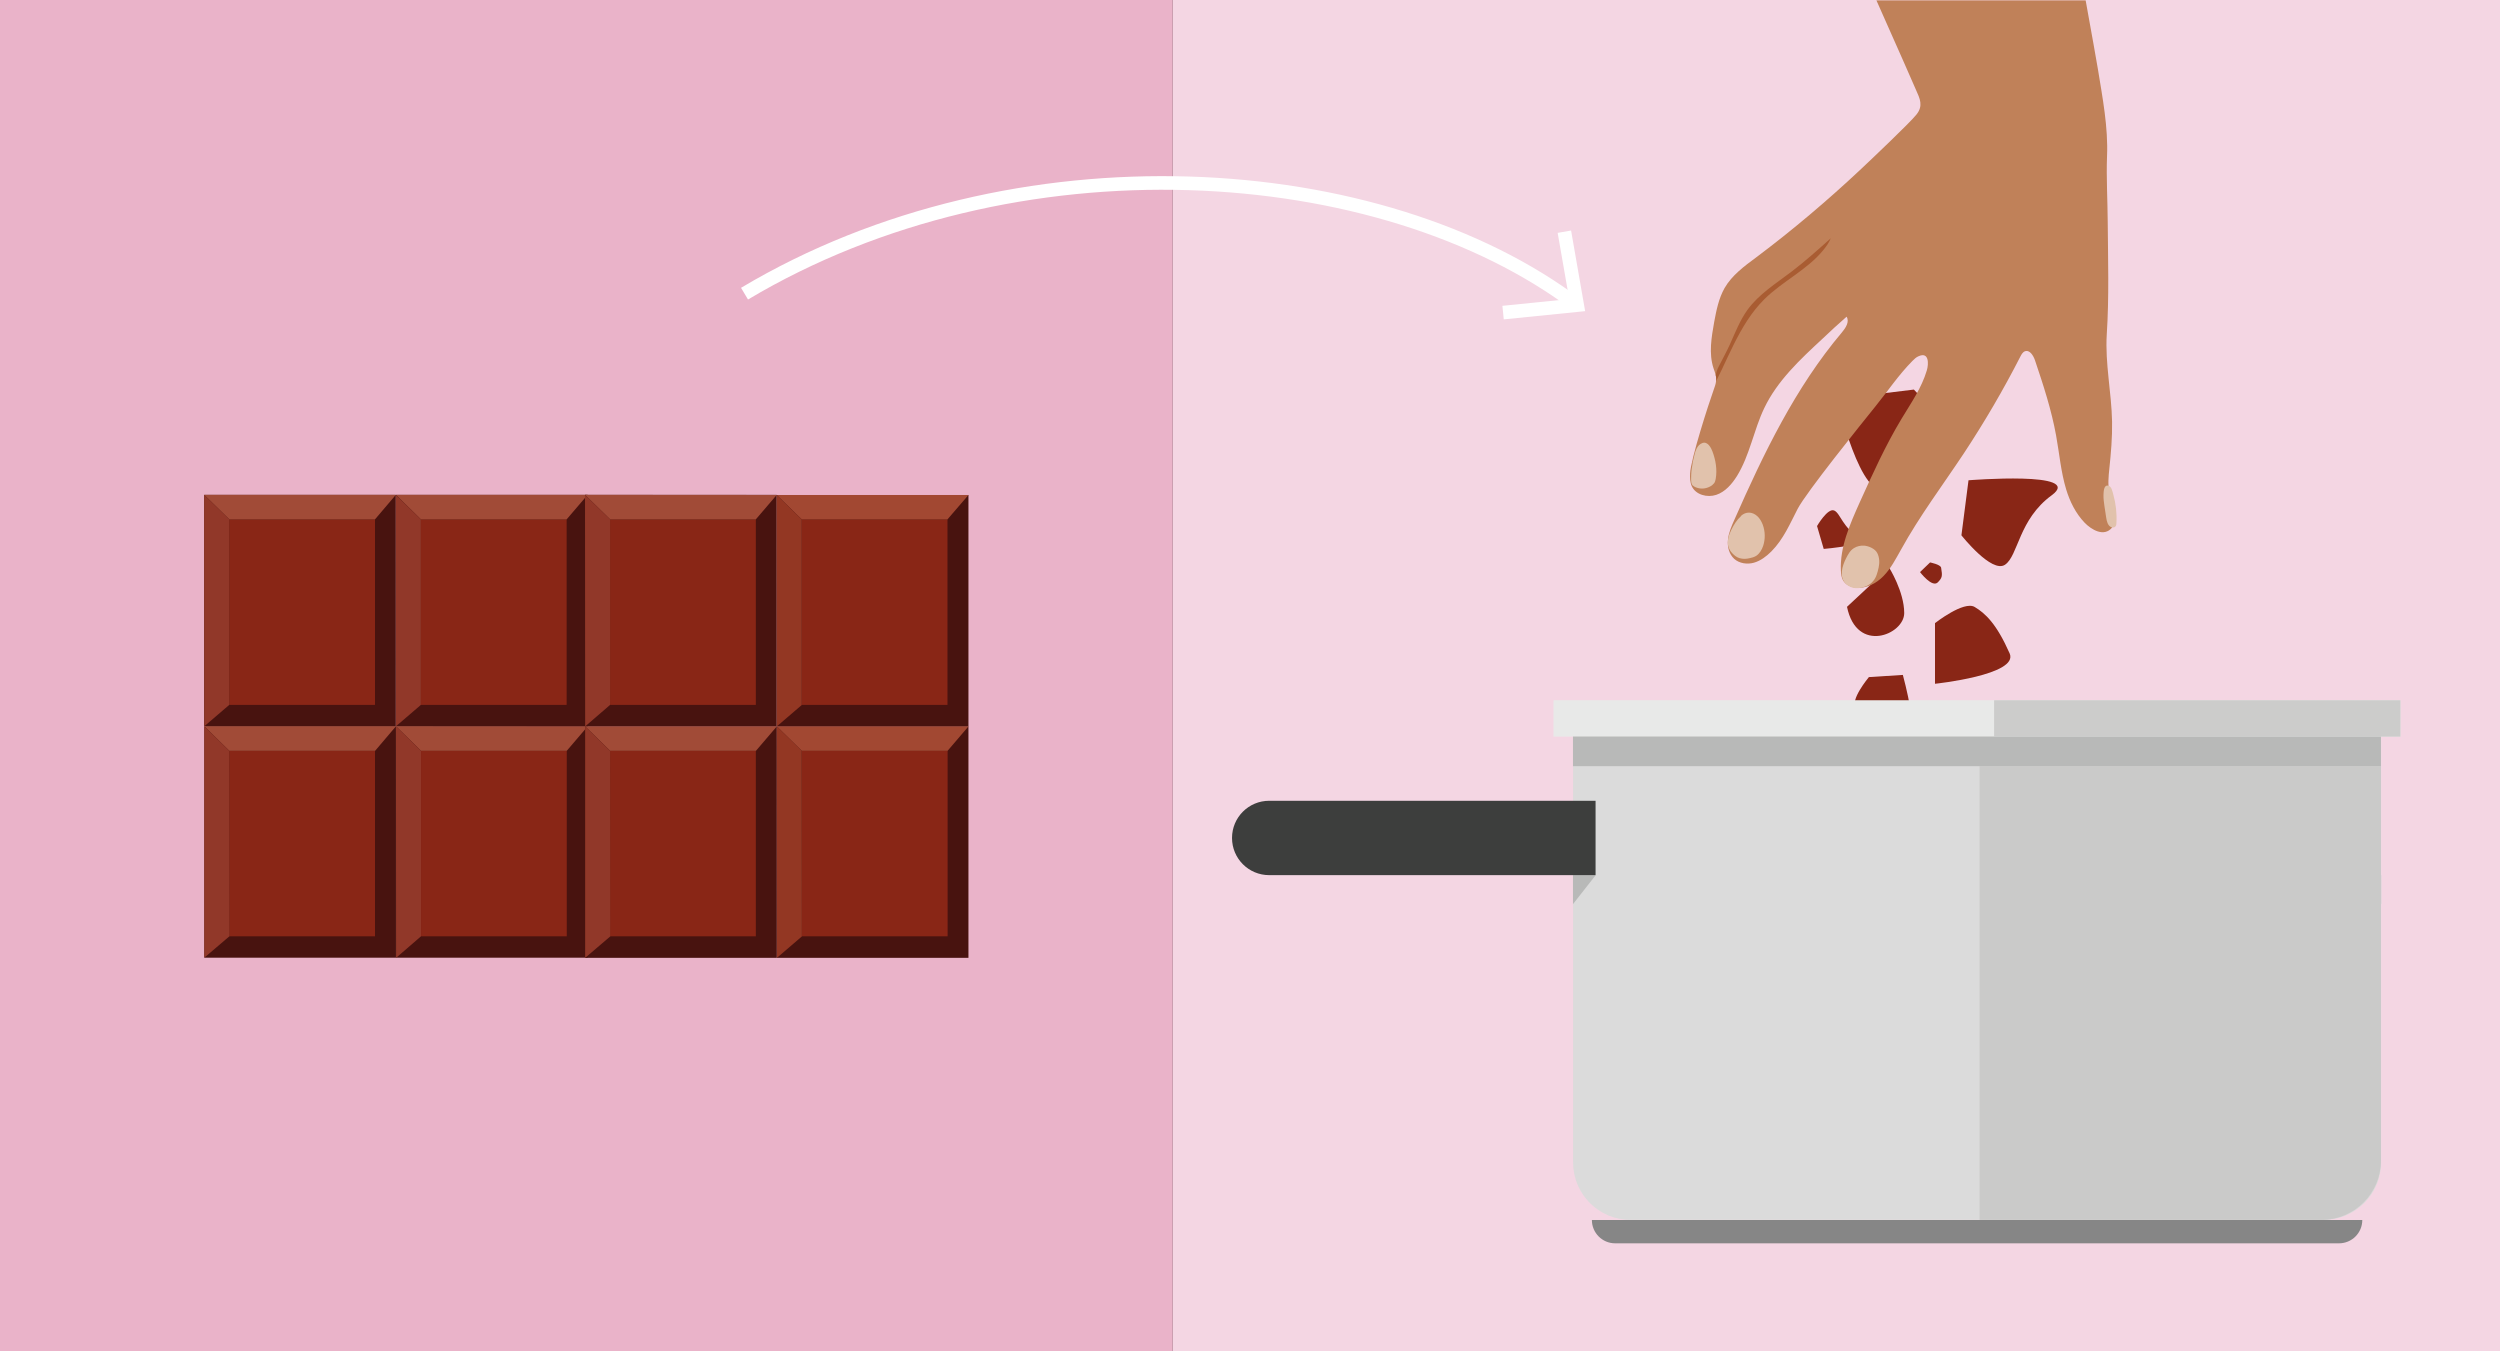 <?xml version="1.0" encoding="UTF-8"?> <svg xmlns="http://www.w3.org/2000/svg" id="Ebene_1" viewBox="0 0 183.54 99.21"><rect x="0" y="0" width="183.54" height="99.21" fill="#333333" stroke="none"/><defs><style> .cls-1 { fill: #cccccb; } .cls-2 { fill: #e8e9e8; } .cls-3 { fill: #a14b37; } .cls-4 { fill: #eab3c9; } .cls-5 { fill: #48130f; } .cls-6 { fill: #c08159; } .cls-7 { fill: #c4c4c1; } .cls-8 { fill: #3d3e3d; } .cls-9 { fill: #913829; } .cls-10 { fill: #e1c2ac; } .cls-11 { fill: #f4d6e3; } .cls-12 { fill: #933723; } .cls-13 { fill: none; stroke: #fff; } .cls-14 { fill: #a24832; } .cls-15 { fill: #dbdbdb; } .cls-16 { fill: #b8b9b8; } .cls-17 { fill: #d4d5d5; } .cls-18 { fill: #adadab; } .cls-19 { fill: #cacac9; } .cls-20 { fill: #a95c32; } .cls-21 { fill: #892616; } .cls-22 { fill: #868686; } </style></defs><rect class="cls-11" x="86.1" width="97.44" height="99.21"></rect><rect class="cls-4" x="0" width="86.1" height="99.21"></rect><rect class="cls-5" x="14.99" y="36.33" width="14.07" height="16.99"></rect><rect class="cls-21" x="16.83" y="38.13" width="10.7" height="13.62"></rect><polygon class="cls-3" points="14.99 36.33 29.06 36.33 27.53 38.13 16.83 38.13 14.99 36.33"></polygon><polygon class="cls-9" points="16.83 38.13 16.83 51.75 15 53.32 14.99 36.33 16.83 38.13"></polygon><rect class="cls-5" x="29.07" y="36.33" width="14.07" height="16.99"></rect><rect class="cls-21" x="30.9" y="38.13" width="10.7" height="13.62"></rect><polygon class="cls-3" points="29.07 36.33 43.14 36.33 41.6 38.13 30.9 38.13 29.07 36.33"></polygon><polygon class="cls-9" points="30.9 38.13 30.9 51.75 29.07 53.32 29.06 36.33 30.9 38.13"></polygon><rect class="cls-5" x="15" y="53.32" width="14.07" height="16.99"></rect><rect class="cls-21" x="16.83" y="55.12" width="10.7" height="13.62"></rect><polygon class="cls-3" points="15 53.32 29.07 53.32 27.54 55.12 16.83 55.12 15 53.32"></polygon><polygon class="cls-9" points="16.83 55.12 16.84 68.74 15 70.31 15 53.32 16.83 55.12"></polygon><rect class="cls-5" x="29.07" y="53.32" width="14.07" height="16.99"></rect><rect class="cls-21" x="30.91" y="55.12" width="10.7" height="13.62"></rect><polygon class="cls-3" points="29.07 53.32 43.14 53.33 41.61 55.12 30.91 55.12 29.07 53.32"></polygon><polygon class="cls-9" points="30.91 55.12 30.91 68.74 29.08 70.32 29.07 53.32 30.91 55.12"></polygon><rect class="cls-5" x="42.95" y="36.33" width="14.07" height="16.99"></rect><rect class="cls-21" x="44.79" y="38.13" width="10.7" height="13.62"></rect><polygon class="cls-3" points="42.95 36.33 57.02 36.34 55.49 38.13 44.79 38.13 42.95 36.33"></polygon><polygon class="cls-9" points="44.79 38.13 44.79 51.75 42.96 53.33 42.95 36.33 44.79 38.13"></polygon><rect class="cls-5" x="57.03" y="36.34" width="14.07" height="16.99"></rect><rect class="cls-21" x="58.86" y="38.13" width="10.7" height="13.62"></rect><polygon class="cls-14" points="57.02 36.34 71.1 36.34 69.56 38.13 58.86 38.13 57.02 36.34"></polygon><polygon class="cls-12" points="58.86 38.13 58.86 51.76 57.03 53.33 57.02 36.34 58.86 38.13"></polygon><rect class="cls-5" x="42.96" y="53.33" width="14.07" height="16.99"></rect><rect class="cls-21" x="44.79" y="55.12" width="10.7" height="13.62"></rect><polygon class="cls-3" points="42.96 53.33 57.03 53.33 55.5 55.12 44.79 55.12 42.96 53.33"></polygon><polygon class="cls-9" points="44.79 55.12 44.8 68.75 42.96 70.32 42.96 53.33 44.79 55.12"></polygon><rect class="cls-5" x="57.03" y="53.33" width="14.07" height="16.99"></rect><rect class="cls-21" x="58.87" y="55.12" width="10.7" height="13.62"></rect><polygon class="cls-14" points="57.03 53.33 71.1 53.33 69.57 55.12 58.86 55.12 57.03 53.33"></polygon><polygon class="cls-12" points="58.86 55.12 58.87 68.75 57.04 70.32 57.03 53.33 58.86 55.12"></polygon><path class="cls-13" d="M54.66,21.56c19.85-11.84,46.74-10.04,61.13.84"></path><polyline class="cls-13" points="110.35 22.95 115.79 22.4 114.85 17.01"></polyline><path class="cls-21" d="M135.6,44.55l3.09-2.88s1.11,1.76,1.11,3.34-3.49,3.02-4.2-.46"></path><path class="cls-21" d="M142.06,45.73v4.47s6.18-.65,5.48-2.23c-.96-2.17-1.78-2.94-2.57-3.41-.8-.47-2.9,1.18-2.9,1.18"></path><path class="cls-21" d="M135.07,56.07l1.44-1.89s2.86,1.89,1.97,2.96c-.67.81-.91.91-2.37.8-.54-.04-1.05-1.88-1.05-1.88"></path><path class="cls-21" d="M141.69,41.3l-.73.7s.89,1.18,1.31.75c.31-.33.35-.43.24-1.07-.04-.24-.82-.39-.82-.39"></path><path class="cls-21" d="M140.52,59.11l-.73.7s.89,1.18,1.3.75c.31-.33.35-.43.25-1.07-.04-.24-.82-.39-.82-.39"></path><path class="cls-21" d="M137.19,49.71l2.51-.16s1.44,5.28.07,3.97c-1.38-1.32-2.99-1-3.5-1.54-.51-.54.93-2.26.93-2.26"></path><path class="cls-21" d="M144,39.3l.52-4.04s8.55-.69,6.11,1.1c-2.44,1.78-2.45,4.44-3.43,5.1-.98.66-3.2-2.16-3.2-2.16"></path><path class="cls-21" d="M144.76,53.38l2.93-.83s3.02,5.97,1.07,4.74c-1.95-1.23-3.78-.44-4.52-.95-.74-.51.53-2.95.53-2.95"></path><path class="cls-21" d="M140.51,28.6l-5.64.69s1.78,7.7,3.67,6.57c2.59-1.55,3.44-2.7,3.91-3.78.47-1.08-1.94-3.48-1.94-3.48"></path><path class="cls-21" d="M133.4,38.62l.49,1.68s3.8-.32,2.61-.9c-1.19-.58-1.37-1.71-1.84-1.92-.48-.21-1.26,1.14-1.26,1.14"></path><path class="cls-6" d="M155.07,38.72c-.59.74-1.53.17-2.03-.35-.65-.68-1.08-1.55-1.35-2.44-.39-1.29-.5-2.64-.74-3.96-.34-1.88-.94-3.71-1.55-5.52-.12-.35-.39-.79-.74-.66-.16.06-.25.23-.33.38-1.25,2.45-2.64,4.82-4.15,7.11-1.56,2.35-3.26,4.61-4.62,7.08-.38.67-.74,1.38-1.28,1.93-.54.56-1.31.95-2.08.85-.35-.05-.71-.23-.89-.53-.12-.21-.15-.46-.16-.71-.08-1.74.66-3.4,1.37-4.99.95-2.1,1.9-4.2,3.08-6.16.69-1.15,1.48-2.27,1.86-3.56.14-.47.17-1.38-.6-1.04-.18.07-.32.21-.46.35-1.01,1.02-1.81,2.22-2.71,3.33-1.12,1.39-5.07,6.3-5.71,7.52-.57,1.1-1.04,2.23-1.93,3.13-.36.36-.79.69-1.28.83-.49.14-1.07.06-1.45-.28-.38-.35-.52-.9-.46-1.41.05-.51.26-.99.47-1.46,2.14-4.85,4.47-9.7,7.89-13.75.28-.33.58-.79.35-1.16-.6.52-1.18,1.06-1.76,1.61-1.64,1.52-3.33,3.09-4.29,5.11-.77,1.61-1.06,3.46-2,4.98-.37.59-.86,1.16-1.52,1.38-.66.22-1.51,0-1.8-.64-.13-.29-.13-.62-.12-.93.04-1.02,1.37-5.14,1.72-6.11.07-.2.15-.41.18-.62.02-.1.02-.21.01-.32l-.03-.16c-.04-.17-.1-.34-.16-.51-.36-1.09-.15-2.28.05-3.41.16-.85.33-1.72.76-2.48.54-.94,1.45-1.61,2.33-2.26,2.68-2.01,5.24-4.18,7.69-6.48.83-.78,3.58-3.39,4.06-3.99.53-.65.26-1.18-.03-1.83-.17-.39-1.39-3.18-2.9-6.56h15.36c.46,2.54.81,4.5.9,5.05.34,2.1.76,4.27.67,6.39-.06,1.59.04,3.2.05,4.79.02,2.75.11,5.54-.07,8.29-.13,2.14.35,4.27.39,6.41.02,1.15-.08,2.3-.2,3.44-.06.58-.12,1.17,0,1.74.09.45.29.86.38,1.31.1.44.09.95-.2,1.3"></path><path class="cls-20" d="M134.41,17.49c-.13.32-.33.6-.55.87-1.19,1.46-2.99,2.28-4.33,3.61-.96.95-1.65,2.13-2.25,3.33-.3.61-.59,1.23-.88,1.85-.14.29-.28.57-.42.86.02-.11.02-.21.01-.32l-.03-.16c.04-.17.09-.35.16-.5.29-.58.61-1.15.88-1.74.39-.87.74-1.77,1.29-2.54.84-1.16,2.1-1.94,3.24-2.81,1-.76,1.93-1.6,2.87-2.44"></path><path class="cls-10" d="M124.27,33.99c-.06.3-.1.59-.11.9,0,.19-.03.48.05.66.06.14.27.23.41.27.36.11.76.03,1.07-.19l.16-.16c.06-.09.09-.2.11-.31.12-.68,0-1.38-.24-2.02-.1-.27-.35-.74-.72-.62-.43.14-.55.65-.64,1.04-.03.14-.07.29-.1.44"></path><path class="cls-10" d="M127.81,37.9c-.3.27-.51.61-.69.97-.2.4-.35.87-.22,1.29.06.18.16.34.29.47.15.16.32.29.53.35.24.07.49.06.73,0,.17-.03.33-.08.48-.17.25-.16.41-.44.51-.72.17-.51.16-1.08-.03-1.58-.09-.23-.21-.44-.39-.61-.37-.34-.84-.36-1.21-.02"></path><path class="cls-10" d="M136.23,43.18c.27.02.56-.05.81-.16.17-.08.34-.19.46-.34.25-.27.34-.65.42-1,.08-.36.07-.75-.1-1.08-.16-.31-.61-.51-.95-.54-.26-.02-.54.04-.76.18-.28.17-.43.46-.58.75-.29.57-.53,1.37,0,1.89.2.19.44.28.7.3"></path><path class="cls-10" d="M154.43,36.32c-.01.28.03.56.07.84.04.28.09.56.13.85.04.26.11.56.34.68.1.05.25.06.33-.03.07-.07.08-.17.08-.27.04-.7-.04-1.41-.23-2.08-.06-.21-.12-.63-.4-.66-.31-.04-.31.48-.32.68"></path><path class="cls-15" d="M170.58,89.56h-50.87c-2.33,0-4.22-1.89-4.22-4.22v-32.59h59.32v32.59c0,2.33-1.89,4.22-4.22,4.22"></path><path class="cls-19" d="M174.8,56.25h-29.47v33.31h25.12c2.4,0,4.35-1.95,4.35-4.35v-28.96Z"></path><rect class="cls-2" x="114.05" y="51.41" width="62.18" height="2.67"></rect><path class="cls-22" d="M171.71,91.28h-53.13c-.95,0-1.71-.77-1.71-1.71h56.56c0,.95-.77,1.71-1.71,1.71"></path><polygon class="cls-1" points="176.23 51.41 146.4 51.41 146.4 54.07 174.8 54.07 174.8 54.08 176.23 54.08 176.23 51.41"></polygon><rect class="cls-16" x="115.48" y="54.08" width="59.32" height="2.17"></rect><polygon class="cls-7" points="115.48 54.07 115.48 54.08 174.8 54.08 146.4 54.08 146.4 54.07 115.48 54.07"></polygon><rect class="cls-18" x="146.4" y="54.07" width="28.4" height="0"></rect><polygon class="cls-16" points="117.15 64.25 115.48 64.25 115.48 66.38 117.15 64.25"></polygon><polygon class="cls-17" points="174.8 64.25 174.8 66.35 174.83 66.38 174.83 64.25 174.8 64.25"></polygon><path class="cls-8" d="M103.74,64.25h13.4v-5.46h-23.96c-1.51,0-2.73,1.22-2.73,2.73s1.22,2.73,2.73,2.73"></path></svg> 